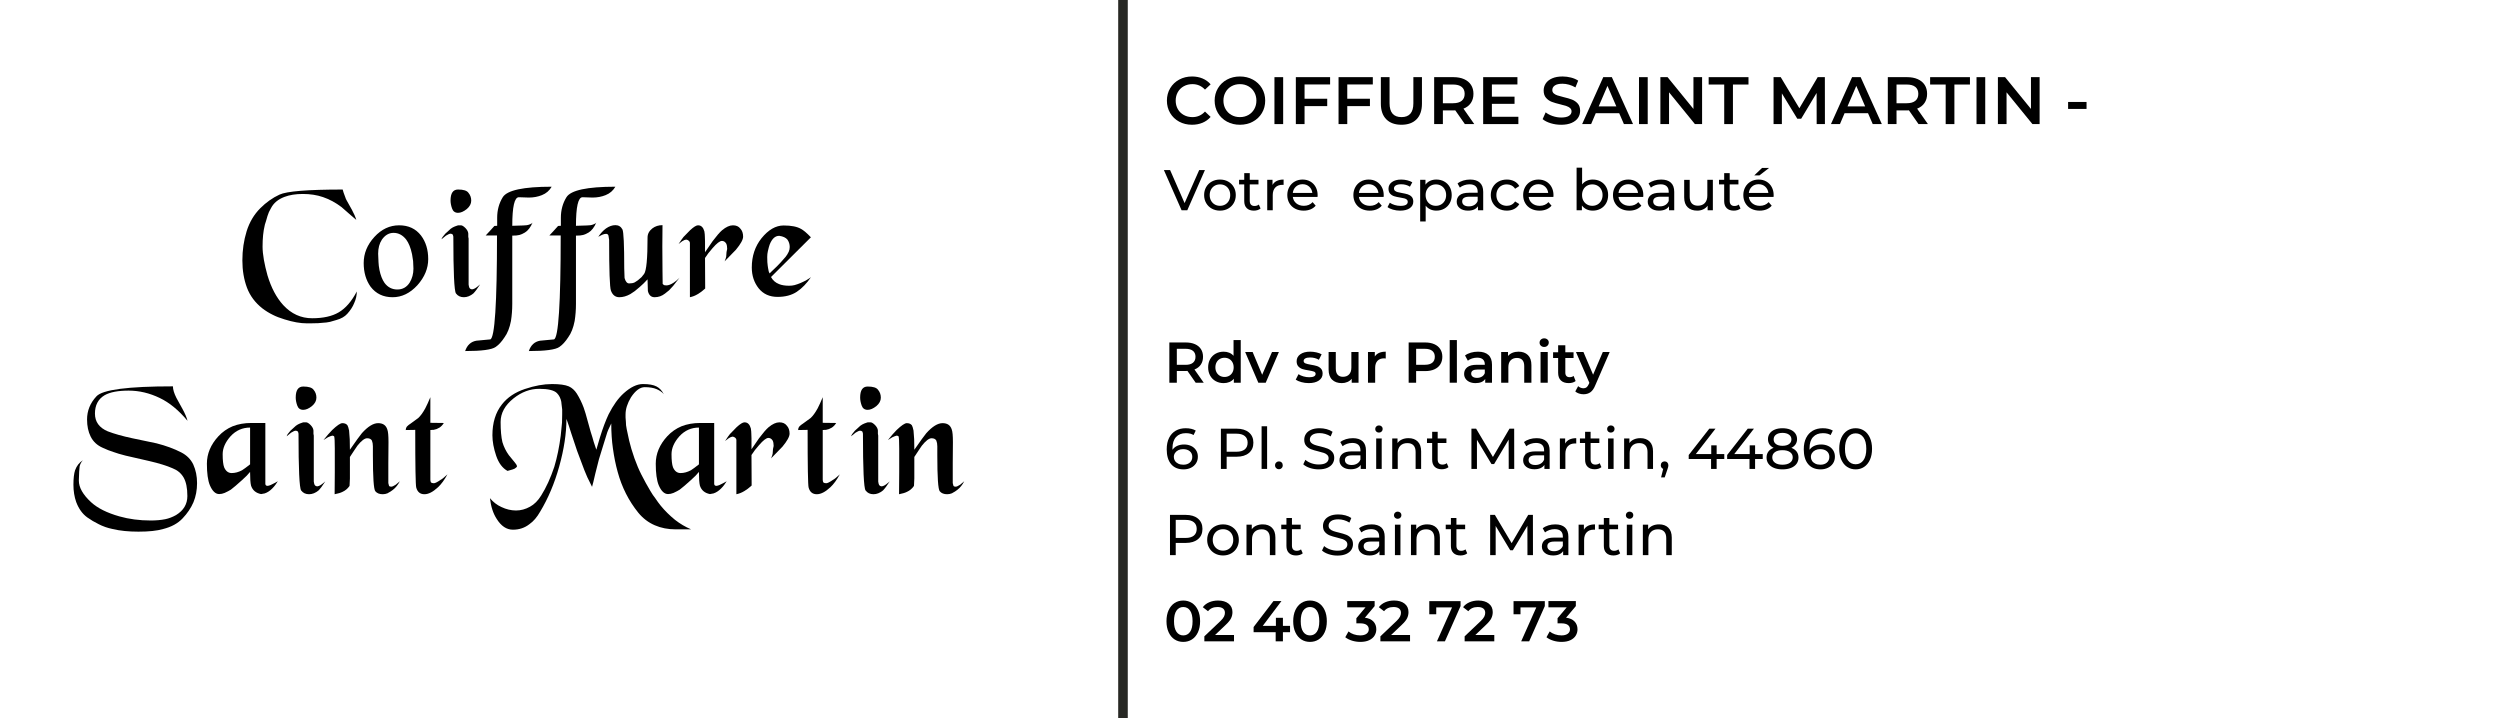 <?xml version="1.0" encoding="UTF-8"?>
<svg id="Calque_1" data-name="Calque 1" xmlns="http://www.w3.org/2000/svg" version="1.1" viewBox="0 0 522 150">
  <g>
    <path d="M246.204,25.399c-.798-.435-1.423-1.034-1.876-1.799-.453-.766-.679-1.629-.679-2.591s.229-1.824.686-2.59c.458-.765,1.085-1.365,1.883-1.799.798-.434,1.692-.651,2.681-.651.803,0,1.535.141,2.198.421.663.279,1.223.686,1.68,1.218l-1.176,1.105c-.71-.765-1.582-1.147-2.618-1.147-.672,0-1.274.146-1.806.44s-.948.703-1.246,1.226c-.299.522-.448,1.115-.448,1.777s.149,1.256.448,1.778c.298.522.714.931,1.246,1.225.532.295,1.134.441,1.806.441,1.036,0,1.908-.387,2.618-1.162l1.176,1.12c-.458.532-1.02.938-1.688,1.218-.667.28-1.402.42-2.205.42-.99,0-1.883-.217-2.681-.65Z" fill="#000" stroke-width="0"/>
    <path d="M256.193,25.399c-.803-.435-1.433-1.036-1.89-1.807-.457-.77-.686-1.631-.686-2.583s.229-1.812.686-2.583c.458-.77,1.087-1.372,1.89-1.806s1.704-.651,2.702-.651,1.899.218,2.702.651,1.433,1.034,1.891,1.799c.457.766.686,1.629.686,2.59s-.229,1.825-.686,2.591c-.458.765-1.088,1.364-1.891,1.799-.803.434-1.703.65-2.702.65s-1.899-.217-2.702-.65ZM260.659,24.012c.522-.294.933-.704,1.231-1.231.299-.527.448-1.118.448-1.771s-.149-1.243-.448-1.771c-.298-.527-.709-.938-1.231-1.232-.523-.294-1.111-.44-1.764-.44s-1.242.146-1.764.44-.934.705-1.232,1.232c-.299.527-.448,1.118-.448,1.771s.149,1.244.448,1.771c.298.527.709.938,1.232,1.231.522.295,1.11.441,1.764.441s1.241-.146,1.764-.441Z" fill="#000" stroke-width="0"/>
    <path d="M266.105,16.11h1.819v9.8h-1.819v-9.8Z" fill="#000" stroke-width="0"/>
    <path d="M272.391,17.635v2.982h4.732v1.54h-4.732v3.752h-1.82v-9.8h7.154v1.525h-5.334Z" fill="#000" stroke-width="0"/>
    <path d="M281.309,17.635v2.982h4.732v1.54h-4.732v3.752h-1.82v-9.8h7.154v1.525h-5.334Z" fill="#000" stroke-width="0"/>
    <path d="M289.457,24.908c-.756-.761-1.135-1.851-1.135-3.269v-5.53h1.82v5.46c0,1.923.83,2.884,2.492,2.884,1.652,0,2.478-.961,2.478-2.884v-5.46h1.792v5.53c0,1.418-.375,2.508-1.127,3.269-.751.761-1.804,1.141-3.156,1.141s-2.408-.38-3.164-1.141Z" fill="#000" stroke-width="0"/>
    <path d="M305.864,25.909l-2.002-2.87c-.084.01-.21.014-.378.014h-2.212v2.856h-1.82v-9.8h4.032c.85,0,1.589.14,2.219.42.631.28,1.113.682,1.449,1.204s.504,1.144.504,1.861c0,.738-.18,1.372-.539,1.904s-.875.929-1.547,1.19l2.254,3.22h-1.96ZM305.207,18.153c-.411-.336-1.014-.504-1.807-.504h-2.128v3.906h2.128c.793,0,1.396-.171,1.807-.512.41-.341.615-.823.615-1.449s-.205-1.105-.615-1.441Z" fill="#000" stroke-width="0"/>
    <path d="M317.036,24.383v1.526h-7.351v-9.8h7.154v1.525h-5.334v2.549h4.732v1.498h-4.732v2.701h5.53Z" fill="#000" stroke-width="0"/>
    <path d="M323.777,25.728c-.705-.215-1.263-.5-1.674-.854l.631-1.414c.4.317.894.576,1.477.777.583.2,1.169.301,1.757.301.729,0,1.271-.116,1.632-.35.358-.233.538-.542.538-.925,0-.279-.101-.511-.301-.692-.2-.183-.455-.324-.763-.427-.309-.103-.729-.22-1.26-.351-.747-.177-1.352-.354-1.813-.532-.462-.177-.858-.454-1.19-.833-.331-.378-.496-.889-.496-1.532,0-.542.146-1.034.44-1.478s.737-.795,1.33-1.057,1.318-.393,2.177-.393c.598,0,1.186.075,1.765.225.578.149,1.077.364,1.497.644l-.573,1.414c-.43-.252-.878-.443-1.345-.574-.467-.13-.919-.195-1.357-.195-.719,0-1.253.121-1.604.363-.35.243-.524.565-.524.967,0,.279.101.509.301.686.2.178.455.317.763.42.309.103.729.22,1.261.351.728.168,1.325.343,1.792.524.467.183.865.46,1.197.833.33.374.496.878.496,1.512,0,.542-.146,1.032-.44,1.471s-.74.788-1.337,1.05c-.598.261-1.326.392-2.185.392-.756,0-1.486-.107-2.19-.321Z" fill="#000" stroke-width="0"/>
    <path d="M338.092,23.642h-4.9l-.966,2.268h-1.876l4.41-9.8h1.792l4.424,9.8h-1.903l-.98-2.268ZM337.49,22.213l-1.849-4.284-1.834,4.284h3.683Z" fill="#000" stroke-width="0"/>
    <path d="M342.222,16.11h1.82v9.8h-1.82v-9.8Z" fill="#000" stroke-width="0"/>
    <path d="M355.396,16.11v9.8h-1.498l-5.403-6.636v6.636h-1.807v-9.8h1.498l5.404,6.636v-6.636h1.806Z" fill="#000" stroke-width="0"/>
    <path d="M360.016,17.65h-3.248v-1.54h8.316v1.54h-3.248v8.26h-1.82v-8.26Z" fill="#000" stroke-width="0"/>
    <path d="M379.321,25.909l-.014-6.496-3.22,5.376h-.812l-3.22-5.292v6.412h-1.736v-9.8h1.498l3.892,6.496,3.822-6.496h1.498l.014,9.8h-1.722Z" fill="#000" stroke-width="0"/>
    <path d="M390.045,23.642h-4.9l-.966,2.268h-1.876l4.41-9.8h1.792l4.424,9.8h-1.903l-.98-2.268ZM389.443,22.213l-1.849-4.284-1.834,4.284h3.683Z" fill="#000" stroke-width="0"/>
    <path d="M400.587,25.909l-2.002-2.87c-.084.01-.21.014-.378.014h-2.212v2.856h-1.82v-9.8h4.032c.85,0,1.589.14,2.219.42s1.113.682,1.449,1.204.504,1.144.504,1.861c0,.738-.18,1.372-.539,1.904s-.875.929-1.547,1.19l2.254,3.22h-1.96ZM399.929,18.153c-.411-.336-1.013-.504-1.806-.504h-2.128v3.906h2.128c.793,0,1.395-.171,1.806-.512s.616-.823.616-1.449-.205-1.105-.616-1.441Z" fill="#000" stroke-width="0"/>
    <path d="M406.257,17.65h-3.248v-1.54h8.316v1.54h-3.248v8.26h-1.82v-8.26Z" fill="#000" stroke-width="0"/>
    <path d="M412.697,16.11h1.819v9.8h-1.819v-9.8Z" fill="#000" stroke-width="0"/>
    <path d="M425.871,16.11v9.8h-1.498l-5.404-6.636v6.636h-1.807v-9.8h1.498l5.404,6.636v-6.636h1.807Z" fill="#000" stroke-width="0"/>
    <path d="M431.82,21.289h3.85v1.456h-3.85v-1.456Z" fill="#000" stroke-width="0"/>
    <path d="M251.589,35.509l-3.684,8.4h-1.188l-3.696-8.4h1.296l3.024,6.9,3.048-6.9h1.2Z" fill="#000" stroke-width="0"/>
    <path d="M253.029,43.562c-.504-.28-.898-.666-1.182-1.158s-.426-1.05-.426-1.674.143-1.183.426-1.674c.284-.492.678-.877,1.182-1.152.504-.276,1.072-.414,1.704-.414s1.198.138,1.698.414c.5.275.892.66,1.176,1.152.284.491.426,1.05.426,1.674s-.142,1.182-.426,1.674c-.284.492-.676.878-1.176,1.158-.5.279-1.066.42-1.698.42s-1.2-.141-1.704-.42ZM255.831,42.692c.324-.188.578-.452.762-.792s.276-.73.276-1.17-.092-.83-.276-1.17-.438-.603-.762-.786c-.324-.185-.689-.276-1.098-.276s-.774.092-1.098.276c-.324.184-.58.446-.768.786s-.282.729-.282,1.17.094.83.282,1.17.444.604.768.792c.324.188.69.282,1.098.282s.774-.095,1.098-.282Z" fill="#000" stroke-width="0"/>
    <path d="M263.205,43.537c-.168.145-.376.254-.624.33s-.504.114-.768.114c-.64,0-1.136-.172-1.488-.517-.353-.344-.528-.836-.528-1.476v-3.492h-1.08v-.948h1.08v-1.392h1.152v1.392h1.824v.948h-1.824v3.444c0,.344.086.607.258.792.172.184.418.275.738.275.352,0,.652-.1.9-.3l.359.828Z" fill="#000" stroke-width="0"/>
    <path d="M266.589,37.778c.392-.192.868-.288,1.428-.288v1.116c-.063-.008-.151-.013-.264-.013-.624,0-1.114.187-1.47.559-.356.372-.534.902-.534,1.59v3.168h-1.152v-6.36h1.104v1.068c.199-.368.496-.648.888-.84Z" fill="#000" stroke-width="0"/>
    <path d="M275.097,41.113h-5.16c.072.56.318,1.01.738,1.35.42.341.942.511,1.565.511.761,0,1.373-.257,1.836-.769l.637.744c-.288.336-.646.592-1.074.768-.428.177-.906.265-1.434.265-.672,0-1.269-.139-1.788-.414-.521-.276-.923-.662-1.206-1.158-.284-.496-.426-1.056-.426-1.68,0-.616.138-1.172.414-1.668.275-.496.655-.883,1.14-1.158.483-.276,1.03-.414,1.638-.414s1.15.138,1.626.414c.476.275.849.662,1.116,1.158s.402,1.063.402,1.704c0,.088-.008.203-.024.348ZM270.591,38.965c-.372.336-.59.776-.654,1.32h4.08c-.063-.536-.282-.974-.653-1.314-.373-.34-.834-.51-1.387-.51s-1.014.168-1.386.504Z" fill="#000" stroke-width="0"/>
    <path d="M288.896,41.113h-5.16c.072.56.318,1.01.738,1.35.42.341.942.511,1.566.511.76,0,1.372-.257,1.836-.769l.636.744c-.288.336-.646.592-1.074.768-.428.177-.905.265-1.434.265-.672,0-1.269-.139-1.788-.414-.52-.276-.922-.662-1.206-1.158s-.426-1.056-.426-1.68c0-.616.138-1.172.414-1.668s.655-.883,1.14-1.158c.484-.276,1.03-.414,1.639-.414s1.149.138,1.625.414c.477.275.849.662,1.116,1.158.269.496.402,1.063.402,1.704,0,.088-.008.203-.024.348ZM284.391,38.965c-.372.336-.59.776-.654,1.32h4.08c-.063-.536-.281-.974-.653-1.314-.372-.34-.834-.51-1.386-.51s-1.015.168-1.387.504Z" fill="#000" stroke-width="0"/>
    <path d="M290.841,43.772c-.479-.141-.856-.318-1.128-.534l.48-.912c.279.2.619.36,1.02.48.4.119.804.18,1.212.18,1.008,0,1.512-.288,1.512-.864,0-.192-.067-.344-.204-.456-.136-.111-.306-.193-.51-.246-.204-.052-.494-.109-.87-.174-.512-.08-.93-.172-1.254-.276-.323-.104-.602-.279-.834-.527-.231-.248-.348-.596-.348-1.044,0-.576.239-1.038.72-1.387.48-.348,1.124-.521,1.932-.521.424,0,.849.052,1.272.156.424.104.772.244,1.044.42l-.492.912c-.52-.336-1.132-.504-1.836-.504-.488,0-.859.08-1.115.239-.257.16-.385.372-.385.637,0,.208.072.371.216.491.145.12.322.208.534.265.212.056.51.12.895.191.512.089.926.183,1.242.282.315.101.586.271.81.51.224.24.336.576.336,1.009,0,.575-.246,1.033-.738,1.373-.491.341-1.162.511-2.01.511-.521,0-1.021-.07-1.5-.21Z" fill="#000" stroke-width="0"/>
    <path d="M301.557,37.898c.488.271.87.651,1.146,1.14.275.488.414,1.052.414,1.692s-.139,1.206-.414,1.697c-.276.492-.658.875-1.146,1.146-.488.272-1.04.408-1.656.408-.455,0-.874-.088-1.254-.265-.38-.176-.701-.432-.966-.768v3.288h-1.151v-8.688h1.104v1.009c.256-.353.58-.618.972-.799.392-.18.824-.27,1.296-.27.616,0,1.168.136,1.656.408ZM300.902,42.692c.324-.188.58-.452.769-.792.188-.34.282-.73.282-1.17s-.095-.83-.282-1.17c-.188-.34-.444-.603-.769-.786-.323-.185-.689-.276-1.098-.276-.4,0-.762.094-1.086.282-.324.188-.58.45-.768.786-.188.336-.282.724-.282,1.164s.092.83.276,1.17c.184.34.439.604.768.792.328.188.691.282,1.092.282.408,0,.774-.095,1.098-.282Z" fill="#000" stroke-width="0"/>
    <path d="M308.99,38.137c.469.433.703,1.076.703,1.933v3.84h-1.093v-.84c-.192.296-.466.521-.821.678-.356.156-.778.234-1.267.234-.712,0-1.282-.172-1.71-.517-.428-.344-.642-.796-.642-1.355s.204-1.01.611-1.351c.408-.34,1.057-.51,1.944-.51h1.824v-.228c0-.496-.145-.876-.432-1.141-.289-.264-.713-.396-1.272-.396-.376,0-.744.062-1.104.186-.359.124-.664.29-.912.498l-.479-.863c.328-.265.72-.467,1.176-.606s.94-.21,1.452-.21c.88,0,1.554.216,2.021.647ZM307.845,42.799c.319-.195.552-.474.696-.834v-.888h-1.776c-.976,0-1.464.328-1.464.984,0,.319.124.571.372.756.248.184.592.275,1.032.275s.819-.098,1.14-.294Z" fill="#000" stroke-width="0"/>
    <path d="M312.902,43.562c-.508-.28-.906-.666-1.193-1.158-.289-.492-.433-1.05-.433-1.674s.144-1.183.433-1.674c.287-.492.686-.877,1.193-1.152.508-.276,1.086-.414,1.734-.414.576,0,1.09.116,1.542.348.452.232.802.568,1.05,1.008l-.876.564c-.2-.304-.448-.532-.744-.684-.296-.152-.624-.229-.983-.229-.416,0-.791.092-1.123.276-.332.184-.592.446-.779.786-.188.34-.282.729-.282,1.17,0,.448.094.842.282,1.182.188.34.447.603.779.786s.707.276,1.123.276c.359,0,.688-.076.983-.229.296-.151.544-.38.744-.684l.876.552c-.248.44-.598.778-1.05,1.014-.452.236-.966.354-1.542.354-.648,0-1.227-.141-1.734-.42Z" fill="#000" stroke-width="0"/>
    <path d="M324.345,41.113h-5.16c.072.56.318,1.01.738,1.35.42.341.941.511,1.565.511.76,0,1.372-.257,1.836-.769l.637.744c-.288.336-.646.592-1.074.768-.428.177-.906.265-1.434.265-.673,0-1.269-.139-1.789-.414-.52-.276-.922-.662-1.205-1.158-.284-.496-.427-1.056-.427-1.68,0-.616.139-1.172.414-1.668.276-.496.656-.883,1.141-1.158.483-.276,1.029-.414,1.638-.414s1.15.138,1.626.414c.476.275.848.662,1.116,1.158.268.496.402,1.063.402,1.704,0,.088-.009.203-.024.348ZM319.839,38.965c-.372.336-.591.776-.654,1.32h4.08c-.064-.536-.282-.974-.654-1.314-.372-.34-.834-.51-1.386-.51s-1.014.168-1.386.504Z" fill="#000" stroke-width="0"/>
    <path d="M334.221,37.898c.488.271.87.651,1.146,1.14.275.488.413,1.052.413,1.692s-.138,1.206-.413,1.697c-.276.492-.658.875-1.146,1.146-.488.272-1.04.408-1.656.408-.472,0-.904-.092-1.296-.276-.392-.184-.716-.452-.972-.804v1.008h-1.104v-8.904h1.152v3.504c.256-.336.576-.59.96-.762s.804-.258,1.26-.258c.616,0,1.168.136,1.656.408ZM333.566,42.692c.324-.188.58-.452.768-.792.188-.34.283-.73.283-1.17s-.095-.83-.283-1.17c-.188-.34-.443-.603-.768-.786-.324-.185-.689-.276-1.098-.276-.4,0-.764.092-1.092.276-.328.184-.584.446-.769.786-.184.34-.276.729-.276,1.17s.093.83.276,1.17c.185.34.44.604.769.792.328.188.691.282,1.092.282.408,0,.773-.095,1.098-.282Z" fill="#000" stroke-width="0"/>
    <path d="M343.101,41.113h-5.16c.072.56.318,1.01.738,1.35.42.341.941.511,1.565.511.76,0,1.372-.257,1.836-.769l.637.744c-.288.336-.646.592-1.074.768-.428.177-.906.265-1.434.265-.673,0-1.269-.139-1.789-.414-.52-.276-.922-.662-1.205-1.158-.284-.496-.427-1.056-.427-1.68,0-.616.139-1.172.414-1.668.276-.496.656-.883,1.141-1.158.483-.276,1.029-.414,1.638-.414s1.15.138,1.626.414c.476.275.848.662,1.116,1.158.268.496.402,1.063.402,1.704,0,.088-.009.203-.024.348ZM338.595,38.965c-.372.336-.591.776-.654,1.32h4.08c-.064-.536-.282-.974-.654-1.314-.372-.34-.834-.51-1.386-.51s-1.014.168-1.386.504Z" fill="#000" stroke-width="0"/>
    <path d="M348.879,38.137c.468.433.701,1.076.701,1.933v3.84h-1.092v-.84c-.191.296-.466.521-.822.678-.355.156-.777.234-1.266.234-.712,0-1.282-.172-1.71-.517-.428-.344-.642-.796-.642-1.355s.203-1.01.611-1.351c.408-.34,1.057-.51,1.944-.51h1.824v-.228c0-.496-.145-.876-.433-1.141-.287-.264-.712-.396-1.271-.396-.376,0-.744.062-1.104.186-.36.124-.665.29-.912.498l-.48-.863c.328-.265.72-.467,1.176-.606s.94-.21,1.452-.21c.88,0,1.554.216,2.022.647ZM347.732,42.799c.32-.195.552-.474.696-.834v-.888h-1.776c-.977,0-1.464.328-1.464.984,0,.319.124.571.372.756.248.184.592.275,1.032.275s.819-.098,1.14-.294Z" fill="#000" stroke-width="0"/>
    <path d="M357.645,37.549v6.36h-1.092v-.96c-.232.328-.539.582-.918.762-.381.181-.795.271-1.242.271-.849,0-1.517-.234-2.004-.702-.488-.468-.732-1.158-.732-2.07v-3.66h1.152v3.528c0,.616.147,1.082.443,1.398.296.315.721.474,1.272.474.607,0,1.088-.184,1.44-.552.352-.368.527-.889.527-1.561v-3.288h1.152Z" fill="#000" stroke-width="0"/>
    <path d="M363.416,43.537c-.168.145-.376.254-.624.33s-.504.114-.769.114c-.64,0-1.136-.172-1.487-.517-.353-.344-.528-.836-.528-1.476v-3.492h-1.08v-.948h1.08v-1.392h1.152v1.392h1.824v.948h-1.824v3.444c0,.344.086.607.258.792.172.184.418.275.738.275.352,0,.652-.1.9-.3l.359.828Z" fill="#000" stroke-width="0"/>
    <path d="M370.316,41.113h-5.16c.072.56.318,1.01.738,1.35.42.341.941.511,1.565.511.76,0,1.372-.257,1.836-.769l.636.744c-.287.336-.646.592-1.074.768-.428.177-.905.265-1.434.265-.672,0-1.268-.139-1.788-.414-.52-.276-.922-.662-1.206-1.158-.283-.496-.426-1.056-.426-1.68,0-.616.139-1.172.414-1.668.276-.496.656-.883,1.141-1.158.483-.276,1.029-.414,1.638-.414s1.149.138,1.626.414c.476.275.848.662,1.115,1.158.269.496.402,1.063.402,1.704,0,.088-.008.203-.023.348ZM365.811,38.965c-.373.336-.591.776-.654,1.32h4.08c-.064-.536-.282-.974-.654-1.314-.372-.34-.834-.51-1.386-.51s-1.015.168-1.386.504ZM367.916,35.066h1.464l-2.016,1.56h-1.08l1.632-1.56Z" fill="#000" stroke-width="0"/>
    <path d="M249.657,79.909l-1.716-2.46c-.072.008-.18.012-.324.012h-1.896v2.448h-1.56v-8.4h3.456c.728,0,1.362.12,1.902.36.54.24.954.584,1.242,1.032s.432.979.432,1.596c0,.632-.154,1.176-.462,1.632-.309.456-.75.797-1.326,1.021l1.932,2.76h-1.68ZM249.093,73.261c-.352-.287-.868-.432-1.548-.432h-1.824v3.348h1.824c.68,0,1.196-.146,1.548-.438s.528-.706.528-1.242-.176-.948-.528-1.236Z" fill="#000" stroke-width="0"/>
    <path d="M259.065,71.005v8.904h-1.44v-.828c-.248.305-.554.532-.918.685-.364.151-.766.228-1.206.228-.616,0-1.17-.136-1.662-.408-.492-.271-.878-.658-1.158-1.158-.28-.499-.42-1.073-.42-1.722s.14-1.22.42-1.716.666-.88,1.158-1.152c.492-.271,1.046-.408,1.662-.408.424,0,.812.072,1.164.217.352.144.652.359.9.647v-3.288h1.5ZM256.653,78.463c.288-.164.516-.397.684-.702.168-.304.252-.655.252-1.056s-.084-.752-.252-1.056-.396-.538-.684-.702-.612-.246-.972-.246-.684.082-.972.246-.516.398-.684.702-.252.656-.252,1.056.084.752.252,1.056c.168.305.396.538.684.702s.612.246.972.246.684-.082.972-.246Z" fill="#000" stroke-width="0"/>
    <path d="M267.033,73.501l-2.748,6.408h-1.548l-2.748-6.408h1.56l1.992,4.752,2.052-4.752h1.44Z" fill="#000" stroke-width="0"/>
    <path d="M271.736,79.789c-.496-.136-.892-.308-1.188-.516l.576-1.141c.287.192.634.347,1.037.462.404.116.803.175,1.194.175.896,0,1.345-.236,1.345-.708,0-.225-.114-.38-.343-.469-.228-.088-.594-.172-1.098-.252-.528-.079-.958-.172-1.29-.275-.332-.104-.62-.286-.864-.546s-.366-.622-.366-1.086c0-.608.254-1.095.763-1.458.508-.364,1.193-.547,2.058-.547.439,0,.88.051,1.32.15.439.101.8.234,1.08.402l-.576,1.14c-.544-.319-1.156-.479-1.836-.479-.44,0-.774.065-1.002.197-.229.132-.342.307-.342.522,0,.24.121.41.365.51.244.101.622.194,1.135.282.512.08.932.172,1.26.275.328.104.609.28.846.528s.354.601.354,1.056c0,.601-.26,1.08-.779,1.44-.521.36-1.229.54-2.124.54-.521,0-1.028-.068-1.524-.204Z" fill="#000" stroke-width="0"/>
    <path d="M283.664,73.501v6.408h-1.428v-.816c-.24.288-.54.511-.899.666-.36.156-.749.234-1.164.234-.856,0-1.53-.238-2.022-.714s-.738-1.182-.738-2.118v-3.66h1.5v3.456c0,.576.131,1.006.391,1.29s.63.426,1.109.426c.536,0,.963-.166,1.278-.498.316-.331.474-.81.474-1.434v-3.24h1.5Z" fill="#000" stroke-width="0"/>
    <path d="M289.341,73.429v1.429c-.128-.024-.244-.036-.349-.036-.584,0-1.039.17-1.367.51s-.492.83-.492,1.47v3.108h-1.5v-6.408h1.428v.937c.432-.672,1.192-1.009,2.28-1.009Z" fill="#000" stroke-width="0"/>
    <path d="M299.486,71.869c.54.24.954.584,1.242,1.032s.432.979.432,1.596c0,.608-.144,1.139-.432,1.59-.288.452-.702.798-1.242,1.038s-1.174.36-1.902.36h-1.896v2.424h-1.56v-8.4h3.455c.729,0,1.362.12,1.902.36ZM299.061,75.734c.352-.288.527-.7.527-1.236s-.176-.948-.527-1.236c-.353-.287-.868-.432-1.548-.432h-1.824v3.336h1.824c.68,0,1.195-.144,1.548-.432Z" fill="#000" stroke-width="0"/>
    <path d="M302.696,71.005h1.5v8.904h-1.5v-8.904Z" fill="#000" stroke-width="0"/>
    <path d="M310.778,74.108c.5.452.75,1.134.75,2.046v3.756h-1.416v-.78c-.185.28-.446.494-.786.643-.34.147-.75.222-1.23.222s-.899-.082-1.26-.246c-.359-.164-.638-.392-.834-.684-.195-.292-.294-.622-.294-.99,0-.576.214-1.038.642-1.386.429-.349,1.103-.522,2.022-.522h1.656v-.096c0-.448-.134-.792-.402-1.032-.268-.24-.666-.36-1.194-.36-.359,0-.713.057-1.062.168-.348.112-.642.269-.882.469l-.588-1.093c.336-.256.74-.451,1.212-.588.472-.136.972-.204,1.5-.204.944,0,1.666.227,2.166.679ZM309.41,78.644c.292-.172.498-.418.618-.738v-.744h-1.548c-.864,0-1.297.284-1.297.852,0,.272.108.488.324.648.217.16.517.24.9.24.376,0,.71-.086,1.002-.258Z" fill="#000" stroke-width="0"/>
    <path d="M319.028,74.137c.487.473.731,1.173.731,2.101v3.672h-1.5v-3.48c0-.56-.131-.981-.396-1.266-.264-.284-.64-.426-1.128-.426-.552,0-.988.166-1.308.498-.32.332-.48.81-.48,1.434v3.24h-1.5v-6.408h1.429v.828c.247-.296.56-.52.936-.672s.8-.229,1.271-.229c.809,0,1.456.236,1.944.708Z" fill="#000" stroke-width="0"/>
    <path d="M321.74,72.188c-.185-.172-.276-.386-.276-.643s.092-.47.276-.642c.184-.172.412-.258.684-.258s.5.082.685.246c.184.164.275.37.275.617,0,.265-.09.486-.27.666-.181.181-.41.271-.69.271-.271,0-.5-.086-.684-.258ZM321.668,73.501h1.5v6.408h-1.5v-6.408Z" fill="#000" stroke-width="0"/>
    <path d="M328.988,79.562c-.176.144-.391.252-.643.323-.252.072-.518.108-.798.108-.704,0-1.248-.184-1.632-.552s-.576-.904-.576-1.608v-3.084h-1.056v-1.2h1.056v-1.464h1.5v1.464h1.717v1.2h-1.717v3.048c0,.312.076.551.229.714.151.164.372.246.66.246.336,0,.615-.088.84-.264l.42,1.068Z" fill="#000" stroke-width="0"/>
    <path d="M336.104,73.501l-3,6.924c-.279.696-.619,1.187-1.02,1.471-.4.283-.884.426-1.452.426-.319,0-.636-.052-.948-.156-.312-.104-.567-.248-.768-.432l.6-1.104c.145.136.314.244.511.324s.394.12.594.12c.264,0,.481-.068.654-.204.172-.136.329-.364.474-.684l.108-.252-2.796-6.433h1.56l2.017,4.74,2.027-4.74h1.439Z" fill="#000" stroke-width="0"/>
    <path d="M248.715,93.121c.437.208.778.506,1.026.895.248.388.372.834.372,1.338,0,.527-.13.992-.39,1.392-.26.4-.616.71-1.068.93-.452.221-.958.33-1.518.33-1.128,0-1.998-.363-2.61-1.092-.612-.728-.918-1.76-.918-3.096,0-.937.166-1.734.498-2.395.332-.66.796-1.159,1.392-1.5.596-.34,1.29-.51,2.082-.51.408,0,.792.042,1.152.126.36.084.672.206.936.366l-.456.936c-.4-.264-.936-.396-1.607-.396-.872,0-1.557.27-2.052.81-.496.54-.744,1.326-.744,2.358,0,.128.004.228.012.3.24-.36.57-.634.99-.822.42-.188.894-.281,1.422-.281.552,0,1.046.104,1.481.312ZM248.433,96.589c.344-.296.516-.691.516-1.188s-.174-.89-.522-1.183c-.348-.292-.814-.438-1.398-.438-.376,0-.71.072-1.002.216-.292.145-.521.34-.684.588-.164.248-.246.524-.246.828,0,.296.078.566.234.811.156.244.384.439.684.588.3.147.658.222,1.074.222.552,0,1-.148,1.344-.444Z" fill="#000" stroke-width="0"/>
    <path d="M260.769,90.289c.624.521.936,1.236.936,2.148s-.312,1.628-.936,2.147c-.624.521-1.48.78-2.568.78h-2.076v2.544h-1.2v-8.4h3.276c1.088,0,1.944.261,2.568.78ZM259.905,93.835c.399-.324.6-.79.6-1.397s-.2-1.074-.6-1.398c-.4-.324-.98-.486-1.74-.486h-2.04v3.769h2.04c.76,0,1.34-.162,1.74-.486Z" fill="#000" stroke-width="0"/>
    <path d="M263.421,89.005h1.151v8.904h-1.151v-8.904Z" fill="#000" stroke-width="0"/>
    <path d="M266.469,97.747c-.16-.156-.24-.354-.24-.594,0-.232.08-.426.24-.582s.352-.234.576-.234.412.076.563.229c.152.151.229.348.229.588s-.078.438-.234.594c-.155.156-.342.234-.558.234-.225,0-.416-.078-.576-.234Z" fill="#000" stroke-width="0"/>
    <path d="M273.507,97.711c-.588-.195-1.05-.45-1.386-.762l.443-.937c.32.288.73.522,1.23.702.5.181,1.014.271,1.542.271.696,0,1.216-.118,1.56-.354.344-.235.516-.55.516-.941,0-.288-.094-.522-.281-.702-.188-.18-.42-.318-.696-.414s-.666-.204-1.17-.324c-.632-.151-1.142-.304-1.53-.456-.388-.151-.72-.386-.996-.702-.275-.315-.414-.741-.414-1.277,0-.448.118-.853.354-1.212.235-.36.594-.648,1.074-.864.479-.216,1.075-.324,1.788-.324.496,0,.983.064,1.464.192.479.128.892.312,1.235.552l-.396.96c-.353-.224-.728-.394-1.128-.51s-.792-.174-1.176-.174c-.681,0-1.19.124-1.53.372s-.51.567-.51.96c0,.287.096.521.288.701.191.181.43.32.714.42.284.101.67.206,1.157.318.633.152,1.141.305,1.524.456.384.152.714.384.99.696.276.312.414.731.414,1.26,0,.44-.12.842-.36,1.206s-.604.652-1.092.864-1.088.317-1.8.317c-.632,0-1.242-.098-1.83-.294Z" fill="#000" stroke-width="0"/>
    <path d="M284.511,92.137c.468.433.702,1.076.702,1.933v3.84h-1.092v-.84c-.192.296-.467.521-.822.678-.356.156-.778.234-1.267.234-.712,0-1.282-.172-1.71-.517-.428-.344-.642-.796-.642-1.355s.204-1.01.612-1.351c.408-.34,1.056-.51,1.943-.51h1.824v-.228c0-.496-.145-.876-.432-1.141-.288-.264-.713-.396-1.272-.396-.376,0-.744.062-1.104.186-.36.124-.665.29-.912.498l-.48-.863c.328-.265.72-.467,1.177-.606.455-.14.939-.21,1.451-.21.88,0,1.555.216,2.022.647ZM283.364,96.799c.32-.195.552-.474.696-.834v-.888h-1.775c-.977,0-1.465.328-1.465.984,0,.319.124.571.372.756.248.184.592.275,1.032.275s.82-.098,1.14-.294Z" fill="#000" stroke-width="0"/>
    <path d="M287.366,90.11c-.147-.145-.222-.32-.222-.528s.074-.386.222-.534c.148-.147.334-.222.558-.222s.41.07.559.21.222.314.222.522c0,.216-.073.397-.222.546-.148.147-.334.222-.559.222s-.409-.072-.558-.216ZM287.349,91.549h1.151v6.36h-1.151v-6.36Z" fill="#000" stroke-width="0"/>
    <path d="M296.019,92.192c.476.468.714,1.154.714,2.058v3.66h-1.152v-3.528c0-.615-.148-1.08-.443-1.392-.297-.312-.721-.468-1.272-.468-.624,0-1.116.182-1.476.546-.36.364-.541.886-.541,1.565v3.276h-1.151v-6.36h1.104v.96c.231-.327.545-.579.941-.756.396-.176.846-.264,1.35-.264.809,0,1.45.234,1.927.702Z" fill="#000" stroke-width="0"/>
    <path d="M302.444,97.537c-.168.145-.376.254-.624.33s-.504.114-.768.114c-.641,0-1.137-.172-1.488-.517-.353-.344-.528-.836-.528-1.476v-3.492h-1.08v-.948h1.08v-1.392h1.152v1.392h1.824v.948h-1.824v3.444c0,.344.086.607.258.792.172.184.418.275.738.275.352,0,.651-.1.899-.3l.36.828Z" fill="#000" stroke-width="0"/>
    <path d="M315.021,97.909l-.013-6.12-3.035,5.101h-.553l-3.035-5.064v6.084h-1.152v-8.4h.983l3.505,5.904,3.455-5.904h.984l.012,8.4h-1.151Z" fill="#000" stroke-width="0"/>
    <path d="M322.861,92.137c.469.433.703,1.076.703,1.933v3.84h-1.093v-.84c-.192.296-.466.521-.821.678-.356.156-.778.234-1.267.234-.712,0-1.282-.172-1.71-.517-.428-.344-.642-.796-.642-1.355s.204-1.01.611-1.351c.408-.34,1.057-.51,1.944-.51h1.824v-.228c0-.496-.145-.876-.432-1.141-.289-.264-.713-.396-1.272-.396-.376,0-.744.062-1.104.186-.359.124-.664.29-.912.498l-.479-.863c.328-.265.72-.467,1.176-.606s.94-.21,1.452-.21c.88,0,1.554.216,2.021.647ZM321.716,96.799c.319-.195.552-.474.696-.834v-.888h-1.776c-.976,0-1.464.328-1.464.984,0,.319.124.571.372.756.248.184.592.275,1.032.275s.819-.098,1.14-.294Z" fill="#000" stroke-width="0"/>
    <path d="M327.691,91.778c.393-.192.868-.288,1.429-.288v1.116c-.064-.008-.152-.013-.265-.013-.623,0-1.113.187-1.47.559s-.534.902-.534,1.59v3.168h-1.151v-6.36h1.104v1.068c.2-.368.496-.648.888-.84Z" fill="#000" stroke-width="0"/>
    <path d="M334.375,97.537c-.168.145-.375.254-.623.33s-.504.114-.769.114c-.64,0-1.136-.172-1.487-.517-.353-.344-.528-.836-.528-1.476v-3.492h-1.08v-.948h1.08v-1.392h1.151v1.392h1.824v.948h-1.824v3.444c0,.344.086.607.258.792.173.184.418.275.738.275.353,0,.652-.1.9-.3l.359.828Z" fill="#000" stroke-width="0"/>
    <path d="M335.785,90.11c-.147-.145-.222-.32-.222-.528s.074-.386.222-.534c.148-.147.334-.222.559-.222s.41.07.558.21c.148.14.222.314.222.522,0,.216-.073.397-.222.546-.147.147-.334.222-.558.222s-.41-.072-.559-.216ZM335.768,91.549h1.152v6.36h-1.152v-6.36Z" fill="#000" stroke-width="0"/>
    <path d="M344.438,92.192c.476.468.714,1.154.714,2.058v3.66h-1.151v-3.528c0-.615-.148-1.08-.444-1.392-.296-.312-.72-.468-1.272-.468-.624,0-1.115.182-1.476.546s-.54.886-.54,1.565v3.276h-1.152v-6.36h1.104v.96c.231-.327.546-.579.941-.756.396-.176.847-.264,1.351-.264.808,0,1.449.234,1.926.702Z" fill="#000" stroke-width="0"/>
    <path d="M348.133,96.571c.148.156.223.35.223.582,0,.12-.014.236-.042.348-.028.112-.082.284-.162.517l-.563,1.668h-.757l.444-1.788c-.152-.057-.274-.15-.366-.282s-.138-.286-.138-.462c0-.24.076-.437.228-.588.152-.152.345-.229.576-.229.224,0,.41.078.558.234Z" fill="#000" stroke-width="0"/>
    <path d="M360.031,95.845h-1.596v2.064h-1.164v-2.064h-4.668v-.84l4.296-5.496h1.296l-4.116,5.305h3.228v-1.824h1.129v1.824h1.596v1.031Z" fill="#000" stroke-width="0"/>
    <path d="M368.059,95.845h-1.596v2.064h-1.164v-2.064h-4.668v-.84l4.296-5.496h1.296l-4.115,5.305h3.228v-1.824h1.128v1.824h1.596v1.031Z" fill="#000" stroke-width="0"/>
    <path d="M375.139,94.297c.256.345.385.756.385,1.236,0,.504-.137.942-.408,1.314-.272.371-.66.657-1.164.857s-1.096.3-1.776.3c-.672,0-1.258-.1-1.758-.3s-.886-.486-1.158-.857c-.272-.372-.407-.811-.407-1.314,0-.48.125-.892.377-1.236.252-.344.618-.607,1.099-.792-.384-.184-.677-.428-.876-.731-.2-.304-.301-.664-.301-1.08,0-.464.127-.868.379-1.212s.605-.608,1.062-.792c.456-.185.984-.276,1.584-.276.608,0,1.142.092,1.603.276.459.184.815.448,1.067.792s.378.748.378,1.212c0,.408-.102.766-.306,1.074-.204.308-.498.554-.882.737.479.185.848.448,1.104.792ZM373.747,96.619c.384-.276.576-.649.576-1.122,0-.464-.192-.83-.576-1.098-.384-.269-.908-.402-1.572-.402s-1.184.134-1.56.402c-.377.268-.564.634-.564,1.098,0,.473.188.846.564,1.122.376.276.896.414,1.56.414s1.188-.138,1.572-.414ZM370.831,90.751c-.328.244-.492.574-.492.99s.162.744.486.984c.323.239.773.359,1.35.359.584,0,1.042-.12,1.374-.359.332-.24.498-.568.498-.984s-.17-.746-.51-.99-.794-.366-1.362-.366-1.016.122-1.344.366Z" fill="#000" stroke-width="0"/>
    <path d="M381.732,93.121c.437.208.778.506,1.026.895.248.388.372.834.372,1.338,0,.527-.13.992-.391,1.392-.26.4-.615.71-1.067.93-.452.221-.958.33-1.519.33-1.127,0-1.998-.363-2.609-1.092-.612-.728-.918-1.76-.918-3.096,0-.937.166-1.734.498-2.395s.796-1.159,1.392-1.5c.596-.34,1.29-.51,2.082-.51.408,0,.792.042,1.152.126s.672.206.936.366l-.456.936c-.4-.264-.936-.396-1.607-.396-.872,0-1.557.27-2.053.81s-.744,1.326-.744,2.358c0,.128.005.228.013.3.24-.36.569-.634.99-.822.42-.188.894-.281,1.422-.281.552,0,1.046.104,1.481.312ZM381.451,96.589c.344-.296.516-.691.516-1.188s-.174-.89-.521-1.183c-.349-.292-.814-.438-1.398-.438-.376,0-.71.072-1.002.216-.292.145-.521.34-.684.588-.164.248-.246.524-.246.828,0,.296.078.566.233.811.156.244.384.439.685.588.3.147.657.222,1.073.222.552,0,1-.148,1.345-.444Z" fill="#000" stroke-width="0"/>
    <path d="M385.693,97.495c-.517-.34-.923-.834-1.219-1.482-.296-.647-.443-1.415-.443-2.304s.147-1.656.443-2.304c.296-.648.702-1.142,1.219-1.482.516-.34,1.105-.51,1.77-.51.656,0,1.242.17,1.758.51.516.341.922.834,1.218,1.482.296.647.444,1.416.444,2.304s-.148,1.656-.444,2.304c-.296.648-.702,1.143-1.218,1.482s-1.102.51-1.758.51c-.664,0-1.254-.17-1.77-.51ZM389.077,96.11c.403-.552.605-1.353.605-2.4s-.202-1.848-.605-2.399c-.404-.553-.942-.828-1.614-.828-.68,0-1.223.275-1.626.828-.404.552-.606,1.352-.606,2.399s.202,1.849.606,2.4c.403.552.946.828,1.626.828.672,0,1.21-.276,1.614-.828Z" fill="#000" stroke-width="0"/>
    <path d="M250.137,108.289c.624.521.936,1.236.936,2.148s-.312,1.628-.936,2.147c-.624.521-1.48.78-2.568.78h-2.076v2.544h-1.2v-8.4h3.276c1.088,0,1.944.261,2.568.78ZM249.273,111.835c.399-.324.6-.79.6-1.397s-.2-1.074-.6-1.398c-.4-.324-.98-.486-1.74-.486h-2.04v3.769h2.04c.76,0,1.34-.162,1.74-.486Z" fill="#000" stroke-width="0"/>
    <path d="M253.665,115.562c-.504-.28-.898-.666-1.182-1.158-.284-.492-.426-1.05-.426-1.674s.142-1.183.426-1.674c.284-.492.678-.877,1.182-1.152.504-.276,1.072-.414,1.704-.414s1.198.138,1.698.414c.5.275.892.66,1.176,1.152.284.491.426,1.05.426,1.674s-.142,1.182-.426,1.674-.676.878-1.176,1.158c-.5.279-1.066.42-1.698.42s-1.2-.141-1.704-.42ZM256.467,114.692c.324-.188.578-.452.762-.792.184-.34.275-.73.275-1.17s-.092-.83-.275-1.17c-.185-.34-.438-.603-.762-.786-.324-.185-.69-.276-1.098-.276s-.774.092-1.098.276c-.324.184-.58.446-.769.786-.188.34-.282.729-.282,1.17s.094.83.282,1.17c.188.34.444.604.769.792.324.188.689.282,1.098.282s.774-.095,1.098-.282Z" fill="#000" stroke-width="0"/>
    <path d="M265.587,110.192c.476.468.714,1.154.714,2.058v3.66h-1.151v-3.528c0-.615-.148-1.08-.444-1.392-.296-.312-.72-.468-1.271-.468-.625,0-1.116.182-1.477.546-.36.364-.54.886-.54,1.565v3.276h-1.152v-6.36h1.104v.96c.232-.327.546-.579.941-.756.396-.176.847-.264,1.351-.264.808,0,1.45.234,1.926.702Z" fill="#000" stroke-width="0"/>
    <path d="M272.013,115.537c-.168.145-.376.254-.624.33s-.504.114-.768.114c-.641,0-1.137-.172-1.488-.517-.352-.344-.527-.836-.527-1.476v-3.492h-1.08v-.948h1.08v-1.392h1.151v1.392h1.824v.948h-1.824v3.444c0,.344.086.607.258.792.173.184.418.275.738.275.353,0,.652-.1.9-.3l.359.828Z" fill="#000" stroke-width="0"/>
    <path d="M277.419,115.711c-.588-.195-1.05-.45-1.386-.762l.443-.937c.32.288.73.522,1.23.702.5.181,1.014.271,1.542.271.696,0,1.216-.118,1.56-.354.344-.235.516-.55.516-.941,0-.288-.094-.522-.281-.702-.188-.18-.42-.318-.696-.414s-.666-.204-1.17-.324c-.632-.151-1.142-.304-1.53-.456-.388-.151-.72-.386-.996-.702-.275-.315-.414-.741-.414-1.277,0-.448.118-.853.354-1.212.235-.36.594-.648,1.074-.864.479-.216,1.075-.324,1.788-.324.496,0,.983.064,1.464.192.479.128.892.312,1.235.552l-.396.96c-.353-.224-.728-.394-1.128-.51s-.792-.174-1.176-.174c-.681,0-1.19.124-1.53.372s-.51.567-.51.96c0,.287.096.521.288.701.191.181.43.32.714.42.284.101.67.206,1.157.318.633.152,1.141.305,1.524.456.384.152.714.384.99.696.276.312.414.731.414,1.26,0,.44-.12.842-.36,1.206s-.604.652-1.092.864-1.088.317-1.8.317c-.632,0-1.242-.098-1.83-.294Z" fill="#000" stroke-width="0"/>
    <path d="M288.423,110.137c.468.433.702,1.076.702,1.933v3.84h-1.092v-.84c-.192.296-.467.521-.822.678-.356.156-.778.234-1.267.234-.712,0-1.282-.172-1.71-.517-.428-.344-.642-.796-.642-1.355s.204-1.01.612-1.351c.408-.34,1.056-.51,1.943-.51h1.824v-.228c0-.496-.145-.876-.432-1.141-.288-.264-.713-.396-1.272-.396-.376,0-.744.062-1.104.186-.36.124-.665.29-.912.498l-.48-.863c.328-.265.72-.467,1.177-.606.455-.14.939-.21,1.451-.21.88,0,1.555.216,2.022.647ZM287.276,114.799c.32-.195.552-.474.696-.834v-.888h-1.775c-.977,0-1.465.328-1.465.984,0,.319.124.571.372.756.248.184.592.275,1.032.275s.82-.098,1.14-.294Z" fill="#000" stroke-width="0"/>
    <path d="M291.278,108.11c-.147-.145-.222-.32-.222-.528s.074-.386.222-.534c.148-.147.334-.222.558-.222s.41.07.559.21.222.314.222.522c0,.216-.073.397-.222.546-.148.147-.334.222-.559.222s-.409-.072-.558-.216ZM291.261,109.549h1.151v6.36h-1.151v-6.36Z" fill="#000" stroke-width="0"/>
    <path d="M299.931,110.192c.476.468.714,1.154.714,2.058v3.66h-1.152v-3.528c0-.615-.147-1.08-.443-1.392-.297-.312-.721-.468-1.272-.468-.624,0-1.116.182-1.476.546-.36.364-.54.886-.54,1.565v3.276h-1.152v-6.36h1.104v.96c.231-.327.546-.579.941-.756.396-.176.846-.264,1.351-.264.808,0,1.45.234,1.926.702Z" fill="#000" stroke-width="0"/>
    <path d="M306.356,115.537c-.168.145-.376.254-.624.33s-.504.114-.768.114c-.641,0-1.137-.172-1.488-.517-.353-.344-.528-.836-.528-1.476v-3.492h-1.08v-.948h1.08v-1.392h1.152v1.392h1.824v.948h-1.824v3.444c0,.344.086.607.258.792.172.184.418.275.738.275.352,0,.651-.1.899-.3l.36.828Z" fill="#000" stroke-width="0"/>
    <path d="M318.933,115.909l-.013-6.12-3.035,5.101h-.553l-3.035-5.064v6.084h-1.152v-8.4h.983l3.505,5.904,3.455-5.904h.984l.012,8.4h-1.151Z" fill="#000" stroke-width="0"/>
    <path d="M326.774,110.137c.468.433.702,1.076.702,1.933v3.84h-1.092v-.84c-.192.296-.467.521-.822.678-.356.156-.778.234-1.267.234-.712,0-1.282-.172-1.71-.517-.428-.344-.642-.796-.642-1.355s.204-1.01.612-1.351c.408-.34,1.056-.51,1.943-.51h1.824v-.228c0-.496-.145-.876-.432-1.141-.288-.264-.713-.396-1.272-.396-.376,0-.744.062-1.104.186-.36.124-.665.29-.912.498l-.48-.863c.328-.265.72-.467,1.177-.606.455-.14.939-.21,1.451-.21.88,0,1.555.216,2.022.647ZM325.628,114.799c.32-.195.552-.474.696-.834v-.888h-1.775c-.977,0-1.465.328-1.465.984,0,.319.124.571.372.756.248.184.592.275,1.032.275s.82-.098,1.14-.294Z" fill="#000" stroke-width="0"/>
    <path d="M331.604,109.778c.393-.192.868-.288,1.429-.288v1.116c-.064-.008-.152-.013-.265-.013-.623,0-1.113.187-1.47.559s-.534.902-.534,1.59v3.168h-1.151v-6.36h1.104v1.068c.2-.368.496-.648.888-.84Z" fill="#000" stroke-width="0"/>
    <path d="M338.288,115.537c-.168.145-.376.254-.624.33s-.504.114-.769.114c-.64,0-1.136-.172-1.487-.517-.353-.344-.528-.836-.528-1.476v-3.492h-1.08v-.948h1.08v-1.392h1.152v1.392h1.823v.948h-1.823v3.444c0,.344.085.607.258.792.172.184.418.275.737.275.353,0,.652-.1.9-.3l.36.828Z" fill="#000" stroke-width="0"/>
    <path d="M339.697,108.11c-.147-.145-.222-.32-.222-.528s.074-.386.222-.534c.148-.147.334-.222.559-.222s.41.07.558.21c.148.14.222.314.222.522,0,.216-.073.397-.222.546-.147.147-.334.222-.558.222s-.41-.072-.559-.216ZM339.68,109.549h1.152v6.36h-1.152v-6.36Z" fill="#000" stroke-width="0"/>
    <path d="M348.35,110.192c.476.468.714,1.154.714,2.058v3.66h-1.151v-3.528c0-.615-.148-1.08-.444-1.392-.296-.312-.72-.468-1.272-.468-.624,0-1.115.182-1.476.546s-.54.886-.54,1.565v3.276h-1.152v-6.36h1.104v.96c.231-.327.546-.579.941-.756.396-.176.847-.264,1.351-.264.808,0,1.449.234,1.926.702Z" fill="#000" stroke-width="0"/>
    <path d="M245.265,133.52c-.528-.34-.944-.836-1.248-1.488s-.456-1.426-.456-2.322.151-1.67.456-2.322c.304-.651.72-1.147,1.248-1.487s1.128-.51,1.8-.51,1.273.17,1.806.51.95.836,1.254,1.487c.304.652.456,1.427.456,2.322s-.152,1.67-.456,2.322c-.304.652-.722,1.148-1.254,1.488s-1.134.51-1.806.51-1.272-.17-1.8-.51ZM248.487,131.929c.348-.495.522-1.235.522-2.22s-.174-1.724-.522-2.22c-.348-.496-.822-.744-1.422-.744-.592,0-1.062.248-1.41.744-.348.496-.522,1.236-.522,2.22s.174,1.725.522,2.22c.348.497.818.744,1.41.744.6,0,1.074-.247,1.422-.744Z" fill="#000" stroke-width="0"/>
    <path d="M257.661,132.589v1.32h-6.192v-1.044l3.336-3.168c.375-.36.63-.674.762-.942.132-.268.198-.534.198-.798,0-.392-.132-.691-.396-.899-.264-.208-.652-.312-1.164-.312-.856,0-1.512.292-1.968.876l-1.092-.84c.328-.44.77-.782,1.326-1.026.556-.243,1.178-.365,1.866-.365.912,0,1.64.216,2.184.647s.816,1.021.816,1.764c0,.456-.096.885-.288,1.284-.192.4-.56.856-1.104,1.368l-2.244,2.136h3.96Z" fill="#000" stroke-width="0"/>
    <path d="M269.361,132.001h-1.488v1.908h-1.512v-1.908h-4.608v-1.08l4.14-5.412h1.668l-3.9,5.173h2.748v-1.692h1.465v1.692h1.488v1.319Z" fill="#000" stroke-width="0"/>
    <path d="M271.725,133.52c-.527-.34-.944-.836-1.248-1.488s-.456-1.426-.456-2.322.152-1.67.456-2.322c.304-.651.721-1.147,1.248-1.487.528-.34,1.128-.51,1.8-.51s1.274.17,1.806.51c.532.34.95.836,1.255,1.487.304.652.456,1.427.456,2.322s-.152,1.67-.456,2.322c-.305.652-.723,1.148-1.255,1.488-.531.34-1.133.51-1.806.51s-1.271-.17-1.8-.51ZM274.947,131.929c.348-.495.521-1.235.521-2.22s-.174-1.724-.521-2.22c-.349-.496-.822-.744-1.423-.744-.592,0-1.062.248-1.409.744-.349.496-.522,1.236-.522,2.22s.174,1.725.522,2.22c.348.497.817.744,1.409.744.601,0,1.074-.247,1.423-.744Z" fill="#000" stroke-width="0"/>
    <path d="M286.76,129.77c.408.432.612.972.612,1.62,0,.487-.124.932-.372,1.331-.248.4-.622.719-1.121.954-.5.236-1.11.354-1.83.354-.601,0-1.179-.086-1.734-.258-.557-.172-1.03-.41-1.422-.714l.672-1.213c.304.257.674.459,1.109.606.437.148.887.222,1.351.222.552,0,.985-.113,1.302-.342.316-.228.475-.538.475-.93s-.15-.698-.45-.918-.759-.33-1.374-.33h-.769v-1.068l1.908-2.268h-3.815v-1.309h5.724v1.044l-2.04,2.425c.775.096,1.368.359,1.775.792Z" fill="#000" stroke-width="0"/>
    <path d="M294.416,132.589v1.32h-6.191v-1.044l3.336-3.168c.375-.36.63-.674.762-.942.132-.268.198-.534.198-.798,0-.392-.132-.691-.396-.899-.264-.208-.651-.312-1.164-.312-.856,0-1.512.292-1.968.876l-1.092-.84c.328-.44.77-.782,1.326-1.026.556-.243,1.178-.365,1.865-.365.912,0,1.641.216,2.185.647s.815,1.021.815,1.764c0,.456-.096.885-.287,1.284-.192.4-.561.856-1.104,1.368l-2.244,2.136h3.96Z" fill="#000" stroke-width="0"/>
    <path d="M304.964,125.509v1.044l-3.264,7.356h-1.668l3.155-7.08h-3.299v1.428h-1.453v-2.748h6.528Z" fill="#000" stroke-width="0"/>
    <path d="M312.008,132.589v1.32h-6.192v-1.044l3.337-3.168c.375-.36.629-.674.762-.942.132-.268.197-.534.197-.798,0-.392-.132-.691-.396-.899-.265-.208-.652-.312-1.164-.312-.856,0-1.512.292-1.968.876l-1.092-.84c.327-.44.77-.782,1.326-1.026.556-.243,1.178-.365,1.865-.365.912,0,1.641.216,2.184.647.545.432.816,1.021.816,1.764,0,.456-.096.885-.288,1.284-.191.4-.56.856-1.104,1.368l-2.244,2.136h3.96Z" fill="#000" stroke-width="0"/>
    <path d="M322.556,125.509v1.044l-3.265,7.356h-1.668l3.156-7.08h-3.3v1.428h-1.452v-2.748h6.528Z" fill="#000" stroke-width="0"/>
    <path d="M328.771,129.77c.408.432.611.972.611,1.62,0,.487-.123.932-.371,1.331-.248.4-.623.719-1.122.954-.5.236-1.11.354-1.83.354-.601,0-1.179-.086-1.734-.258s-1.03-.41-1.422-.714l.672-1.213c.304.257.674.459,1.11.606.436.148.886.222,1.35.222.553,0,.986-.113,1.303-.342.315-.228.474-.538.474-.93s-.15-.698-.45-.918-.758-.33-1.374-.33h-.769v-1.068l1.908-2.268h-3.815v-1.309h5.724v1.044l-2.04,2.425c.776.096,1.368.359,1.776.792Z" fill="#000" stroke-width="0"/>
  </g>
  <rect x="233.478" width="2" height="150" fill="#272824" stroke-width="0"/>
  <g>
    <path d="M73.952,63.294c-.298.754-.777,1.497-1.44,2.228-.526.594-1.292,1.029-2.297,1.303l-1.303.377c-.571.115-.994.172-1.268.172-.709.091-1.611.137-2.708.137h-.925c-1.303,0-2.834-.274-4.594-.822-.983-.298-1.806-.617-2.468-.96-.754-.366-1.474-.812-2.16-1.337-1.508-1.189-2.583-2.628-3.222-4.319-.64-1.714-.96-3.611-.96-5.691,0-2.148.297-4.182.891-6.102.594-1.897,1.543-3.497,2.845-4.799,1.234-1.234,2.571-2.182,4.011-2.845,1.508-.708,5.907-1.063,13.198-1.063.137.503.251.857.343,1.063.091.274.171.492.24.651.045.16.114.32.206.48l1.131,2.023c.434.8.742,1.508.925,2.125l-1.165-.994-1.92-1.68c-1.234-.937-2.525-1.634-3.874-2.091-1.257-.434-2.663-.651-4.216-.651-1.486,0-2.766.206-3.839.617-1.326.503-2.263,1.292-2.811,2.365-.32.526-.56,1.063-.72,1.611-.046.114-.149.469-.308,1.063-.092.252-.171.503-.24.754l-.034.171c-.298,1.211-.446,2.686-.446,4.422,0,.777.091,1.692.274,2.742.183,1.029.434,2.114.754,3.257.777,2.583,1.874,4.651,3.291,6.205,1.691,1.828,3.702,2.743,6.033,2.743,2.308,0,4.159-.411,5.553-1.234,1.44-.845,2.696-2.297,3.771-4.353,0,.823-.183,1.634-.548,2.434Z" fill="#000" stroke-width="0"/>
    <path d="M87.149,59.557c-1.531,1.668-3.257,2.502-5.176,2.502-1.943,0-3.474-.731-4.594-2.194-.96-1.348-1.44-2.994-1.44-4.936,0-2.011.742-3.828,2.228-5.451,1.485-1.622,3.21-2.434,5.176-2.434,1.942,0,3.462.709,4.559,2.125,1.006,1.325,1.508,2.971,1.508,4.936,0,1.943-.754,3.76-2.262,5.451ZM86.258,54.518c-.023-.274-.092-.72-.206-1.337,0-.045-.012-.103-.034-.171-.274-1.28-.674-2.274-1.2-2.982-.732-.937-1.611-1.406-2.64-1.406-.96,0-1.771.469-2.434,1.406-.526.8-.788,1.782-.788,2.948,0,.32.022.846.069,1.577v.103c.022.548.091,1.12.206,1.714.228,1.12.583,2.023,1.063,2.708.686.914,1.577,1.371,2.674,1.371s1.954-.48,2.571-1.44c.526-.868.788-1.839.788-2.914,0-.457-.023-.982-.069-1.577Z" fill="#000" stroke-width="0"/>
    <path d="M98.839,61.271c-.64.526-1.303.788-1.988.788-.709,0-1.257-.262-1.645-.788-.366-.502-.549-4.456-.549-11.861l-.103-.411c-.137-.137-.297-.206-.48-.206-.206,0-.526.137-.96.412l-.925.754c.045-.251.309-.64.788-1.166l1.131-1.028c.274-.206.56-.365.857-.48l.583-.206.137-.034h.548c.251,0,.571.194.96.583.365.389.559.766.583,1.131v.686l.069.377v9.598c.046.32.103.549.172.686.137.206.331.308.583.308.32-.045.674-.228,1.063-.549l.583-.48c-.572.891-1.041,1.52-1.406,1.885ZM97.467,43.651c-.663.526-1.268.788-1.817.788-.64,0-1.063-.309-1.268-.926-.206-.594-.308-1.142-.308-1.645,0-1.531.525-2.297,1.577-2.297,1.119,0,1.839.229,2.159.686.388.458.583,1.006.583,1.645s-.308,1.223-.925,1.749Z" fill="#000" stroke-width="0"/>
    <path d="M113.167,40.737c-.845.343-1.76.514-2.742.514l-2.091-.069c-.914,0-1.371,1.988-1.371,5.965l2.262-.069c.549,0,.994-.069,1.337-.206.343-.114.559-.251.651-.412-.434,1.006-.971,1.703-1.611,2.091-.366.229-.754.4-1.166.514l-.617.103c-.16.023-.446.034-.857.034v14.26c0,1.234-.092,2.422-.274,3.565-.274,1.417-.72,2.548-1.337,3.393-.594.914-1.211,1.588-1.851,2.023-.8.571-2.925.857-6.376.857.411-1.234,1.188-1.953,2.331-2.16l2.914-.274c.937-.274,1.405-7.507,1.405-21.699h-2.365l.892-.96.925-1.028.583-.034v-1.68c0-1.599.388-3.028,1.166-4.285.914-1.462,4.319-2.194,10.215-2.194-.48.823-1.154,1.405-2.023,1.748Z" fill="#000" stroke-width="0"/>
    <path d="M126.467,40.737c-.845.343-1.76.514-2.742.514l-2.091-.069c-.915,0-1.371,1.988-1.371,5.965l2.262-.069c.549,0,.995-.069,1.337-.206.343-.114.56-.251.651-.412-.434,1.006-.972,1.703-1.611,2.091-.366.229-.754.4-1.166.514l-.617.103c-.16.023-.446.034-.857.034v14.26c0,1.234-.092,2.422-.274,3.565-.274,1.417-.72,2.548-1.337,3.393-.594.914-1.211,1.588-1.851,2.023-.8.571-2.925.857-6.376.857.411-1.234,1.188-1.953,2.331-2.16l2.914-.274c.937-.274,1.405-7.507,1.405-21.699h-2.365l.892-.96.925-1.028.583-.034v-1.68c0-1.599.388-3.028,1.166-4.285.913-1.462,4.319-2.194,10.215-2.194-.48.823-1.154,1.405-2.023,1.748Z" fill="#000" stroke-width="0"/>
    <path d="M140.556,59.694l-.857.925-.857.686c-.64.503-1.36.754-2.159.754-.732,0-1.2-.434-1.406-1.302l-.069-2.434-.822.857-.823.754-1.029.857-.925.617c-.777.435-1.542.651-2.297.651-.822,0-1.405-.457-1.748-1.371-.252-.686-.377-4.217-.377-10.593l-.137-.891c-.069-.251-.24-.377-.514-.377-.229,0-.503.069-.823.206l-.788.411c.457-.708.995-1.291,1.611-1.748.662-.457,1.314-.686,1.954-.686.662,0,1.153.297,1.474.891.251.503.377,3.211.377,8.125l.069,2.022c.206.754.525,1.131.96,1.131.457,0,.834-.069,1.131-.206l.685-.445c.32-.251.571-.468.755-.651l.548-.686c.48-.663.72-3.199.72-7.61,0-.731.331-1.359.994-1.885.594-.457,1.303-.686,2.126-.686l-.035,4.422.035,5.21.034,2.64.137.137.24.137.411.034c.411,0,.902-.183,1.474-.549l.651-.48.617-.583-1.337,1.714Z" fill="#000" stroke-width="0"/>
    <path d="M153.65,52.153l-2.365,2.434.069-.137.069-.206c.069-.137.137-.354.206-.651l.069-.96.137-.651c0-.48-.069-.857-.206-1.131-.229-.365-.526-.549-.891-.549-.434,0-1.086.503-1.954,1.508l-.857,1.028-.72,1.029.035,6.376c-.549.503-1.063.891-1.543,1.165-.526.321-1.075.537-1.645.651v-11.347c0-.16-.08-.309-.24-.446s-.343-.217-.548-.24c-.229.023-.503.137-.823.343l-.754.583.617-.925.412-.549,1.405-1.44c.731-.663,1.268-.994,1.611-.994.365,0,.651.115.857.343.206.206.365.514.48.926.069.411.102.766.102,1.063l.035,1.028v2.263l1.577-2.297c.823-1.097,1.485-1.862,1.988-2.297.823-.686,1.577-1.028,2.263-1.028s1.2.229,1.542.686c.389.411.583.972.583,1.68,0,.617-.503,1.531-1.508,2.743Z" fill="#000" stroke-width="0"/>
    <path d="M166.368,60.928c-1.074.709-2.411,1.063-4.011,1.063-1.668,0-2.982-.594-3.942-1.782-.959-1.211-1.44-2.662-1.44-4.354,0-2.377.674-4.41,2.023-6.102,1.44-1.782,2.983-2.674,4.628-2.674,1.599,0,2.81.24,3.633.72.548.297,1.234.88,2.057,1.748l-8.33,8.296c.366.686.926,1.177,1.68,1.474.548.229,1.245.343,2.091.343.434,0,.822-.045,1.166-.137.411-.114.834-.263,1.268-.446.937-.411,1.657-.823,2.16-1.234-.892,1.325-1.886,2.354-2.983,3.085ZM164.414,50.027c-.343-.412-.915-.674-1.714-.788-.846,0-1.508.606-1.989,1.817-.115.32-.24.777-.377,1.371-.092.389-.138.8-.138,1.234,0,.823.035,1.429.103,1.817.022.092.035.171.035.24.022.115.034.194.034.24,0,.092.022.206.069.343,0,.183.08.445.24.788l1.577-1.508.754-.788,1.029-1.166c.251-.32.468-.674.651-1.063.137-.32.206-.651.206-.994,0-.571-.16-1.085-.48-1.543Z" fill="#000" stroke-width="0"/>
    <path d="M40.391,104.875c-.526,1.211-1.28,2.331-2.263,3.359-.983,1.051-2.343,1.794-4.079,2.228-1.257.365-2.971.548-5.142.548-2.057,0-3.851-.183-5.382-.548-.549-.115-1.052-.252-1.508-.411-.572-.206-1.029-.4-1.371-.583-.891-.435-1.703-.915-2.434-1.44-1.006-.732-1.771-1.795-2.297-3.188-.389-1.097-.583-2.308-.583-3.633,0-1.303.114-2.308.343-3.017.343-.937.891-1.634,1.645-2.091-.32.32-.549.731-.686,1.234-.023.229-.057.606-.103,1.131-.046.731-.069,1.36-.069,1.886,0,1.44.857,2.948,2.571,4.525,1.348,1.234,3.313,2.216,5.896,2.948,2.011.571,4.194.857,6.548.857,1.12,0,2.137-.092,3.051-.275.754-.16,1.496-.445,2.228-.857,1.577-.959,2.365-2.285,2.365-3.976,0-1.668-.263-2.96-.788-3.874-.526-.892-1.292-1.531-2.297-1.92-1.189-.526-2.811-1.029-4.868-1.508l-4.936-1.132c-1.074-.274-1.92-.525-2.537-.754-.732-.228-1.486-.525-2.263-.892-1.143-.502-1.977-1.279-2.502-2.331-.503-1.006-.754-2.194-.754-3.565,0-1.829.651-3.439,1.954-4.834,1.257-1.394,6.582-2.091,15.975-2.091,0,.641.24,1.44.72,2.4l1.302,2.365c.502.914.845,1.725,1.029,2.434-1.851-2.217-3.783-3.805-5.794-4.765-2.125-1.028-4.297-1.542-6.513-1.542s-3.886.32-5.005.959c-1.349.801-2.022,2.08-2.022,3.84,0,1.714.891,2.948,2.674,3.702,1.371.526,3.074,1.006,5.108,1.44l5.073,1.063c1.965.503,3.679,1.132,5.142,1.886,1.165.594,2.011,1.44,2.537,2.537.526,1.165.788,2.457.788,3.874,0,1.463-.252,2.799-.754,4.011Z" fill="#000" stroke-width="0"/>
    <path d="M57.496,101.241c-.16.229-.389.492-.685.788-.48.48-.994.812-1.543.995l-.377.069-.377.069c-1.074-.206-1.771-.788-2.091-1.749-.137-.525-.206-1.485-.206-2.88-.389.503-.949,1.075-1.68,1.714-1.006.915-1.783,1.577-2.331,1.989-.321.206-.754.434-1.303.685-.389.159-.766.24-1.131.24-.777,0-1.428-.617-1.954-1.852-.412-1.005-.617-2.502-.617-4.49,0-2.079.8-3.988,2.4-5.725.845-.914,1.839-1.611,2.982-2.091,1.166-.457,2.456-.685,3.874-.685h2.948v12.684c0,.297.159.446.48.446.365-.046.823-.229,1.371-.549l.754-.411-.514.754ZM52.218,89.277c-1.6,0-2.96.606-4.08,1.817-1.097,1.234-1.645,2.48-1.645,3.737,0,1.28.103,2.194.309,2.743.343.8.868,1.2,1.577,1.2s1.428-.194,2.16-.583c.365-.228.925-.64,1.68-1.234v-7.679Z" fill="#000" stroke-width="0"/>
    <path d="M66.512,102.407c-.64.526-1.303.788-1.988.788-.709,0-1.257-.263-1.645-.788-.366-.502-.549-4.457-.549-11.86l-.103-.412c-.137-.137-.297-.206-.48-.206-.206,0-.526.137-.96.411l-.925.755c.045-.251.309-.64.788-1.166l1.131-1.029c.274-.206.56-.365.857-.48l.583-.206.137-.034h.548c.251,0,.571.194.96.582.365.389.559.766.583,1.132v.685l.069.377v9.598c.046.32.103.548.172.685.137.206.331.309.583.309.32-.045.674-.228,1.063-.548l.583-.48c-.572.892-1.041,1.521-1.406,1.886ZM65.141,84.787c-.663.526-1.268.788-1.817.788-.64,0-1.063-.309-1.268-.925-.206-.594-.308-1.143-.308-1.645,0-1.531.525-2.297,1.577-2.297,1.119,0,1.839.229,2.159.685.388.457.583,1.006.583,1.645s-.308,1.223-.925,1.749Z" fill="#000" stroke-width="0"/>
    <path d="M82.006,102.304c-.252.206-.594.423-1.028.651l-.034.035c-.343.137-.686.206-1.028.206-.686,0-1.2-.206-1.543-.617-.343-.389-.514-2.902-.514-7.542v-1.851c0-.457-.069-.857-.206-1.2-.183-.32-.514-.48-.994-.48-.526,0-1.2.514-2.023,1.543l-.651.959-.925,1.406v4.49l-.069,1.508-.069.137c-.366.503-.823.88-1.371,1.131-.389.206-.949.377-1.68.514l.034-4.559v-5.005c0-1.439-.046-2.285-.137-2.536-.092-.069-.217-.114-.377-.137-.229.046-.537.16-.925.343l-.925.583c.686-.869,1.291-1.565,1.817-2.091,1.006-.96,1.714-1.44,2.125-1.44.48,0,.834.149,1.063.446.114.183.228.548.343,1.097l.137,1.816.034,2.194,1.543-2.194.96-1.268c1.257-1.394,2.388-2.091,3.394-2.091s1.646.446,1.92,1.337c.159.412.24,1.28.24,2.606l-.034,4.388v4.182l.137.548c.069.137.217.206.446.206s.549-.137.96-.411l.857-.72c-.389.754-.88,1.36-1.474,1.817Z" fill="#000" stroke-width="0"/>
    <path d="M91.433,101.755c-1.028.96-1.966,1.44-2.811,1.44-.891,0-1.463-.468-1.714-1.405-.137-.48-.206-4.491-.206-12.032l-1.988.034.069-.411.172-.309c.091-.137.457-.423,1.097-.857l1.268-.925c.48-.434.971-1.108,1.474-2.023l.514-1.063.549-1.268v5.347l2.811.035c-.229.389-.526.708-.891.959l-.617.309c-.274.092-.492.149-.651.172h-.274l-.377.034v10.353c0,.183.034.366.103.548.137.137.343.206.617.206s.754-.24,1.44-.72c.251-.114.72-.491,1.405-1.131-.617,1.143-1.28,2.046-1.988,2.708Z" fill="#000" stroke-width="0"/>
    <path d="M141.104,110.531c-1.623,0-3.085-.286-4.388-.857-1.326-.572-2.468-1.44-3.428-2.606-2.011-2.491-3.451-5.336-4.319-8.536-.411-1.462-.743-3.096-.994-4.902-.229-1.599-.343-3.336-.343-5.21l-.617,1.303-.206.514-.171.548-.755,2.434-.822,2.674-.755,2.982-.411,1.749-.274,1.029-.994-2.023-.617-1.474-1.508-4.011-1.234-3.702-.48-1.508-.514-1.474c0,3.016-.503,6.331-1.508,9.941-.982,3.519-2.308,6.662-3.976,9.427-.664,1.166-1.406,2.034-2.228,2.606-.983.777-2.137,1.166-3.462,1.166s-2.457-.755-3.394-2.263c-.731-1.12-1.2-2.559-1.405-4.319.685.822,1.485,1.44,2.4,1.851,1.005.48,2.022.72,3.051.72,1.005,0,1.976-.263,2.914-.788.891-.48,1.668-1.257,2.331-2.331,1.051-1.668,1.965-3.668,2.743-5.999.594-1.988,1.039-4.148,1.337-6.479l.274-2.742.035-1.749v-.994c0-.159-.058-.64-.172-1.44v-.103c-.137-.776-.446-1.405-.925-1.885-.594-.594-1.829-.892-3.702-.892-1.897,0-3.68.663-5.348,1.988-1.806,1.44-2.708,3.085-2.708,4.936,0,1.76.126,3.166.377,4.217.297.982.742,1.885,1.337,2.708l1.234,1.508c.274.32.434.583.48.788-.023.16-.183.332-.48.514-.069.069-.571.229-1.508.48-1.051-.571-1.84-1.622-2.365-3.154-.526-1.554-.788-2.982-.788-4.285,0-2.628.663-4.776,1.988-6.445,1.142-1.462,2.742-2.537,4.799-3.222,2.034-.686,3.919-1.029,5.656-1.029,1.577,0,2.743.16,3.497.48.662.297,1.222.801,1.679,1.508.571.915,1.051,1.897,1.44,2.948.228.617.537,1.657.925,3.12l.514,1.851.377,1.2.274.96.548,1.645.755-2.571c.594-1.92,1.2-3.531,1.816-4.834.96-1.896,2.011-3.359,3.154-4.388,1.417-1.28,2.754-1.92,4.011-1.92s2.205.171,2.845.514c.617.32,1.12.857,1.508,1.611-.32-.411-.823-.765-1.508-1.063-.64-.274-1.463-.411-2.468-.411-.982,0-1.943.708-2.88,2.125-.754,1.257-1.131,2.446-1.131,3.565v.651c0,.069.012.218.035.446l.034.446c0,.32.012.56.035.72.022.115.045.252.069.411.022.16.045.297.069.411l.514,2.4c.251,1.075.617,2.297,1.096,3.668.457,1.28.949,2.434,1.474,3.462.617,1.211,1.234,2.331,1.851,3.359.343.594.697,1.12,1.063,1.577.343.525.72,1.039,1.131,1.542.845,1.029,1.829,2,2.948,2.914,1.051.822,2.171,1.485,3.359,1.988h-3.188Z" fill="#000" stroke-width="0"/>
    <path d="M151.216,101.241c-.16.229-.389.492-.685.788-.48.48-.994.812-1.542.995l-.377.069-.377.069c-1.074-.206-1.771-.788-2.091-1.749-.137-.525-.206-1.485-.206-2.88-.389.503-.949,1.075-1.679,1.714-1.006.915-1.783,1.577-2.331,1.989-.32.206-.754.434-1.303.685-.389.159-.766.24-1.131.24-.777,0-1.428-.617-1.954-1.852-.411-1.005-.617-2.502-.617-4.49,0-2.079.799-3.988,2.399-5.725.845-.914,1.839-1.611,2.983-2.091,1.166-.457,2.456-.685,3.874-.685h2.948v12.684c0,.297.159.446.48.446.365-.046.822-.229,1.371-.549l.754-.411-.514.754ZM145.938,89.277c-1.6,0-2.96.606-4.079,1.817-1.097,1.234-1.645,2.48-1.645,3.737,0,1.28.102,2.194.309,2.743.343.8.868,1.2,1.577,1.2s1.428-.194,2.16-.583c.365-.228.925-.64,1.679-1.234v-7.679Z" fill="#000" stroke-width="0"/>
    <path d="M163.352,93.288l-2.365,2.434.069-.137.069-.206c.069-.137.137-.354.206-.651l.069-.959.137-.651c0-.48-.069-.857-.206-1.132-.229-.365-.526-.548-.891-.548-.434,0-1.086.503-1.954,1.508l-.857,1.029-.72,1.028.035,6.376c-.549.503-1.063.892-1.543,1.166-.526.32-1.075.537-1.645.651v-11.347c0-.159-.08-.308-.24-.445-.16-.138-.343-.217-.548-.24-.229.023-.503.137-.823.343l-.754.583.617-.925.412-.548,1.405-1.44c.731-.663,1.268-.994,1.611-.994.365,0,.651.114.857.343.206.206.365.514.48.925.069.411.102.766.102,1.063l.035,1.029v2.262l1.577-2.297c.823-1.097,1.485-1.863,1.988-2.297.823-.685,1.577-1.028,2.263-1.028s1.2.229,1.542.685c.389.411.583.972.583,1.68,0,.617-.503,1.531-1.508,2.742Z" fill="#000" stroke-width="0"/>
    <path d="M173.361,101.755c-1.028.96-1.966,1.44-2.811,1.44-.891,0-1.462-.468-1.714-1.405-.137-.48-.206-4.491-.206-12.032l-1.988.034.069-.411.172-.309c.091-.137.457-.423,1.096-.857l1.269-.925c.48-.434.971-1.108,1.474-2.023l.514-1.063.548-1.268v5.347l2.811.035c-.229.389-.526.708-.892.959l-.617.309c-.274.092-.492.149-.651.172h-.274l-.377.034v10.353c0,.183.035.366.103.548.137.137.343.206.617.206s.755-.24,1.44-.72c.251-.114.72-.491,1.405-1.131-.617,1.143-1.28,2.046-1.988,2.708Z" fill="#000" stroke-width="0"/>
    <path d="M184.365,102.407c-.64.526-1.303.788-1.988.788-.709,0-1.257-.263-1.645-.788-.366-.502-.549-4.457-.549-11.86l-.102-.412c-.137-.137-.297-.206-.48-.206-.206,0-.527.137-.96.411l-.925.755c.045-.251.309-.64.788-1.166l1.131-1.029c.274-.206.56-.365.857-.48l.583-.206.137-.034h.548c.252,0,.571.194.96.582.365.389.56.766.583,1.132v.685l.069.377v9.598c.045.32.103.548.172.685.137.206.33.309.582.309.32-.045.674-.228,1.063-.548l.583-.48c-.572.892-1.041,1.521-1.406,1.886ZM182.993,84.787c-.663.526-1.268.788-1.816.788-.641,0-1.063-.309-1.269-.925-.206-.594-.308-1.143-.308-1.645,0-1.531.525-2.297,1.577-2.297,1.119,0,1.839.229,2.159.685.389.457.583,1.006.583,1.645s-.308,1.223-.925,1.749Z" fill="#000" stroke-width="0"/>
    <path d="M199.859,102.304c-.252.206-.594.423-1.029.651l-.034.035c-.343.137-.686.206-1.029.206-.685,0-1.2-.206-1.542-.617-.343-.389-.514-2.902-.514-7.542v-1.851c0-.457-.069-.857-.206-1.2-.183-.32-.514-.48-.994-.48-.527,0-1.2.514-2.023,1.543l-.651.959-.925,1.406v4.49l-.069,1.508-.069.137c-.366.503-.823.88-1.371,1.131-.389.206-.949.377-1.68.514l.035-4.559v-5.005c0-1.439-.046-2.285-.137-2.536-.092-.069-.218-.114-.377-.137-.229.046-.537.16-.925.343l-.925.583c.685-.869,1.291-1.565,1.816-2.091,1.006-.96,1.714-1.44,2.126-1.44.48,0,.834.149,1.063.446.114.183.228.548.343,1.097l.137,1.816.035,2.194,1.542-2.194.96-1.268c1.257-1.394,2.388-2.091,3.393-2.091s1.646.446,1.92,1.337c.159.412.24,1.28.24,2.606l-.034,4.388v4.182l.137.548c.069.137.217.206.446.206s.548-.137.959-.411l.857-.72c-.389.754-.88,1.36-1.474,1.817Z" fill="#000" stroke-width="0"/>
  </g>
  <rect y="0" width="522" height="150" fill="none" stroke-width="0"/>
</svg>